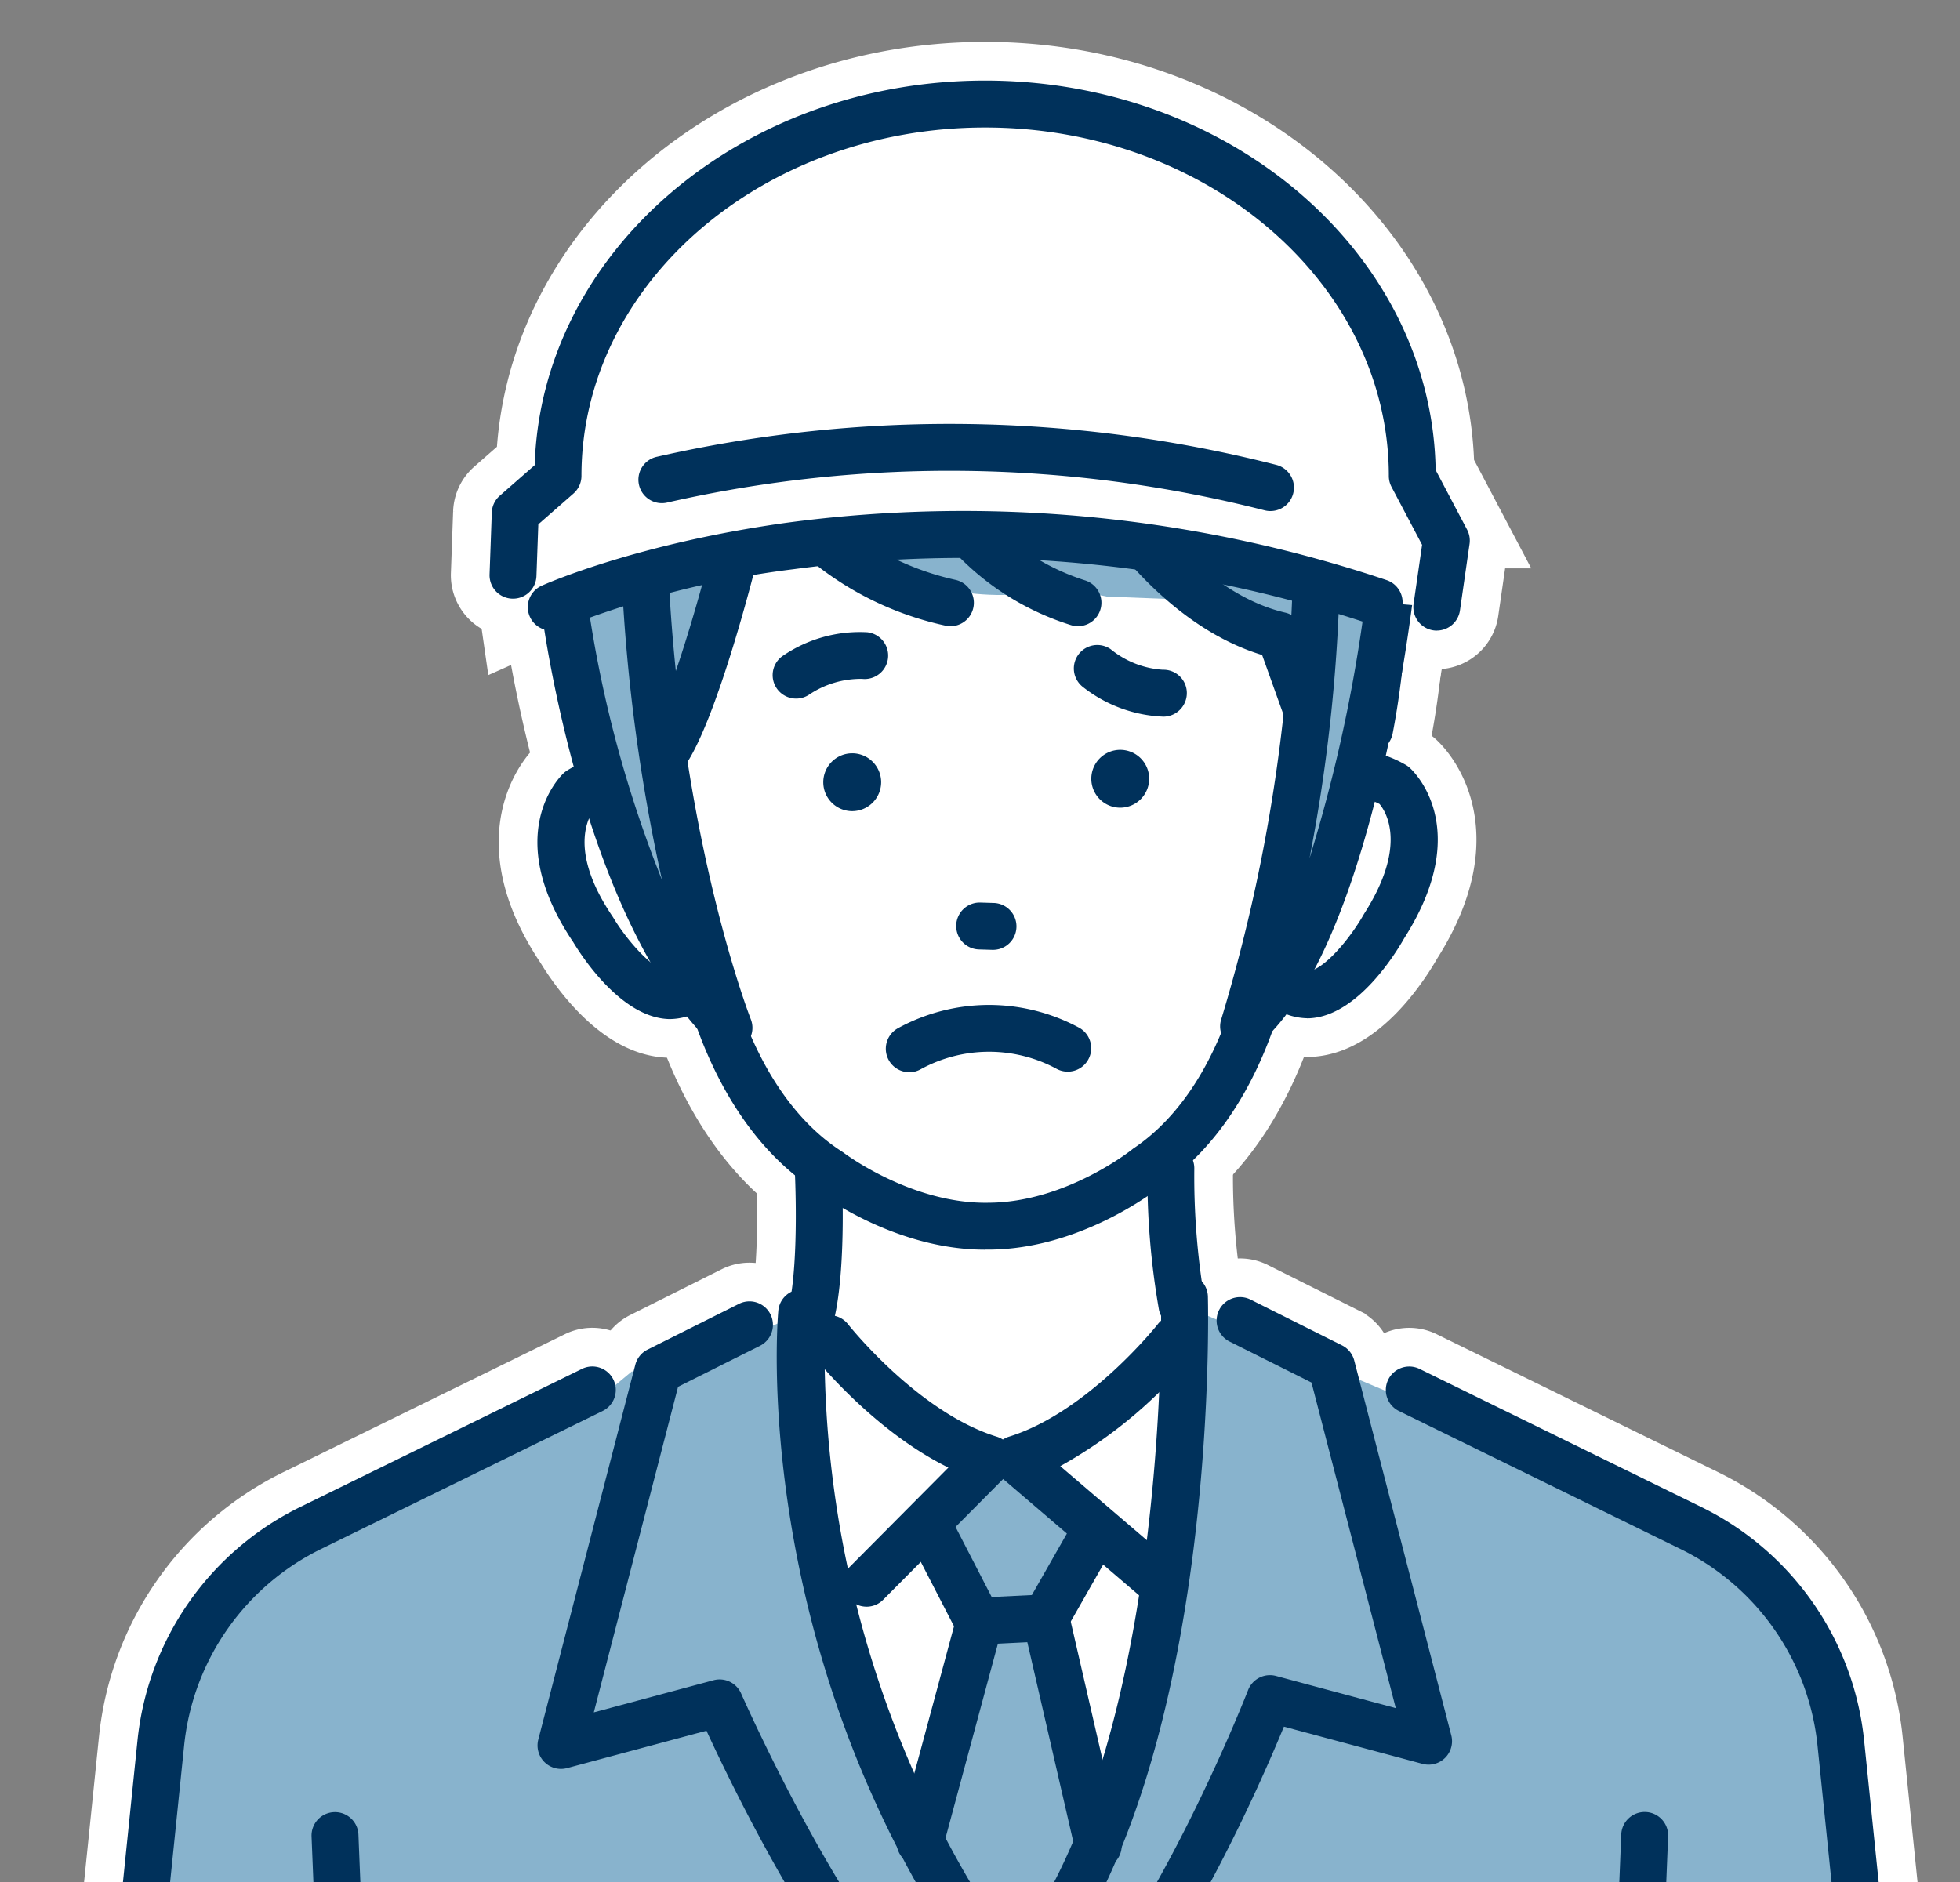 <svg xmlns="http://www.w3.org/2000/svg" xmlns:xlink="http://www.w3.org/1999/xlink" width="152" height="146" viewBox="0 0 152 146">
  <rect x="0" y="0" width="152" height="146" fill="#808080" stroke="none"/>
  <defs>
    <clipPath id="clip-path">
      <rect id="Rectangle_29819" data-name="Rectangle 29819" width="152" height="146" transform="translate(1382 3603)" fill="#fff"/>
    </clipPath>
    <clipPath id="clip-path-2">
      <rect id="Rectangle_29817" data-name="Rectangle 29817" width="151.293" height="152.401" fill="#fff" stroke="#fff" stroke-linecap="round" stroke-width="6"/>
    </clipPath>
    <clipPath id="clip-path-3">
      <rect id="Rectangle_29818" data-name="Rectangle 29818" width="152.19" height="221.984" fill="#fff" stroke="#fff" stroke-linecap="round" stroke-width="6"/>
    </clipPath>
    <clipPath id="clip-path-4">
      <rect id="Rectangle_29817-2" data-name="Rectangle 29817" width="151.293" height="152.401" fill="none"/>
    </clipPath>
    <clipPath id="clip-path-5">
      <rect id="Rectangle_29818-2" data-name="Rectangle 29818" width="152.19" height="221.984" fill="none"/>
    </clipPath>
  </defs>
  <g id="Mask_Group_30204" data-name="Mask Group 30204" transform="translate(-1382 -3603)" clip-path="url(#clip-path)">
    <g id="Group_37321" data-name="Group 37321" transform="translate(1382 3603.482)">
      <g id="Group_37318" data-name="Group 37318" transform="translate(0.898 0.001)">
        <g id="Group_37317" data-name="Group 37317" clip-path="url(#clip-path-2)">
          <path id="Path_70224" data-name="Path 70224" d="M62.567,313.758,40.348,324.8a26.692,26.692,0,0,0-9.071,17.525l-2.794,27.229H164.873l-3.64-32.929S156.642,322.838,148.3,322.2l-46.1-15.755Z" transform="translate(-19.959 -205.087)" fill="#fff" stroke="#fff" stroke-linecap="round" stroke-width="6"/>
          <path id="Path_70225" data-name="Path 70225" d="M256.394,304.571l29.814,12.583-4.094,22.414-35.963.627Z" transform="translate(-165.635 -203.835)" fill="#fff" stroke="#fff" stroke-linecap="round" stroke-width="6"/>
          <path id="Path_70226" data-name="Path 70226" d="M125.52,306.442,94.667,320.116l4.094,22.414,35.963.627Z" transform="translate(-64.254 -205.087)" fill="#fff" stroke="#fff" stroke-linecap="round" stroke-width="6"/>
          <path id="Path_70227" data-name="Path 70227" d="M191.842,240.937s1.609,13.708,0,19.837l1.551,27.667,12.876,24.7L219.2,290.055l1.046-26.764-1.046-3.743a75.075,75.075,0,0,1,1.085-14.642l-17.575-6.252Z" transform="translate(-129.288 -159.72)" fill="#fff" stroke="#fff" stroke-linecap="round" stroke-width="6"/>
          <path id="Path_70228" data-name="Path 70228" d="M176.689,434.407l1.085-23.294,2.653-79.428-23.883-10.977L130.7,366.382l-29.118-46.261L78.545,339.248,80.7,433.707Z" transform="translate(-53.464 -214.242)" fill="#fff" stroke="#fff" stroke-linecap="round" stroke-width="6"/>
          <path id="Path_70229" data-name="Path 70229" d="M177.709,62.5S151.6,50.785,138.547,73.9l-2.241,9.27S134.768,98,142.968,100.7l28.445-8.06Z" transform="translate(-92.044 -39.841)" fill="#fff" stroke="#fff" stroke-linecap="round" stroke-width="6"/>
          <path id="Path_70230" data-name="Path 70230" d="M196.43,133.1c-2.985-3.675-7.035-1.23-7.035-1.23l-.178-18.965-11.632-6.182-13.335.172-1.824.024-13.336.172-11.468,6.481.326,19.82s-3.813-3.664-6.7.087c0,0-3.763,8.228,7.308,15.676,0,0,3-.754,3.717-2.061,0,0,5.545,20.1,21.833,19.008,16.31.673,21.57-19.234,21.57-19.234.752,1.288,3.535,1.633,3.535,1.633,11.866-7.662,7.223-15.4,7.223-15.4" transform="translate(-88.32 -71.422)" fill="#fff" stroke="#fff" stroke-linecap="round" stroke-width="6"/>
          <path id="Path_70231" data-name="Path 70231" d="M141.569,99.059s-12.026-23.843,9.683-36.784c0,0,13.961-7.919,28.606.936,0,0,22.03.678,19.659,22.711l-3.987,14.65Z" transform="translate(-93.419 -39.497)" fill="#fff" stroke="#fff" stroke-linecap="round" stroke-width="6"/>
          <path id="Path_70232" data-name="Path 70232" d="M177.782,64.465c-27.308-10.276-46.936,17.715-41,33.276l2.042,3.933,1.831.846,1.526-3.262,7.512-19.714s11.373,10.333,23.427,7.189l3.536.72,7.112.28,6.072,3.235,3.85,10.6,2.315-.315.572-3.863c5.837-30.715-15.689-31.9-15.689-31.9Z" transform="translate(-91.725 -41.663)" fill="#fff" stroke="#fff" stroke-linecap="round" stroke-width="6"/>
          <path id="Path_70233" data-name="Path 70233" d="M182.033,236.707c-6.742,0-12.357-4.027-13.07-4.559-9.379-6.053-11.019-19.406-11.085-19.973a1.819,1.819,0,0,1,3.614-.417c.014.12,1.529,12.269,9.492,17.363.045.029.087.059.129.091s5.28,3.97,11.212,3.854c6-.034,11.084-4.1,11.134-4.142s.083-.065.127-.094c7.829-5.3,9.03-17.482,9.041-17.605a1.819,1.819,0,0,1,3.624.326c-.051.568-1.346,13.958-10.566,20.251-.711.56-6.4,4.861-13.313,4.9-.113,0-.227,0-.339,0" transform="translate(-106.55 -140.256)" fill="#fff" stroke="#fff" stroke-linecap="round" stroke-width="6"/>
          <path id="Path_70234" data-name="Path 70234" d="M258.152,178.879h0a2.244,2.244,0,1,1,2.215-2.273,2.25,2.25,0,0,1-2.215,2.273" transform="translate(-172.145 -116.712)" fill="#fff" stroke="#fff" stroke-linecap="round" stroke-width="6"/>
          <path id="Path_70235" data-name="Path 70235" d="M195.306,179.691h0a2.244,2.244,0,1,1,2.215-2.273,2.25,2.25,0,0,1-2.215,2.273" transform="translate(-130.085 -117.255)" fill="#fff" stroke="#fff" stroke-linecap="round" stroke-width="6"/>
          <path id="Path_70236" data-name="Path 70236" d="M227.065,213.873h-.056l-1.041-.031a1.819,1.819,0,1,1,.109-3.637l1.041.031a1.819,1.819,0,0,1-.054,3.637" transform="translate(-150.947 -140.679)" fill="#fff" stroke="#fff" stroke-linecap="round" stroke-width="6"/>
          <path id="Path_70237" data-name="Path 70237" d="M153,142.269a1.82,1.82,0,0,1-1.548-2.773c1.774-2.883,4.1-11.29,4.85-14.286a1.819,1.819,0,0,1,3.53.881c-.115.462-2.851,11.36-5.282,15.312a1.819,1.819,0,0,1-1.551.866" transform="translate(-102.076 -82.874)" fill="#fff" stroke="#fff" stroke-linecap="round" stroke-width="6"/>
          <path id="Path_70238" data-name="Path 70238" d="M134.86,158.181a1.818,1.818,0,0,1-1.517-.814,17.531,17.531,0,0,1-2.636-6.748,1.819,1.819,0,0,1,3.585-.621,13.913,13.913,0,0,0,2.083,5.358,1.819,1.819,0,0,1-1.514,2.825" transform="translate(-88.355 -99.376)" fill="#fff" stroke="#fff" stroke-linecap="round" stroke-width="6"/>
          <path id="Path_70239" data-name="Path 70239" d="M297.663,195.368a4.813,4.813,0,0,1-4-2.321,1.819,1.819,0,1,1,2.968-2.1c.574.81.945.79,1.066.785,1.267-.065,3.347-2.594,4.362-4.394.017-.029.035-.06.053-.088,3.38-5.288,1.664-7.927,1.184-8.5-2.109-1.094-3.163.061-3.442.453l-1.5-1.026-1.519-1c1.047-1.588,4.167-3.939,8.486-1.466a1.807,1.807,0,0,1,.293.209c.211.185,5.093,4.606-.406,13.249-.627,1.107-3.6,6-7.315,6.2-.075,0-.153.006-.233.006" transform="translate(-197.211 -116.87)" fill="#fff" stroke="#fff" stroke-linecap="round" stroke-width="6"/>
          <path id="Path_70240" data-name="Path 70240" d="M186.6,281.871a1.821,1.821,0,0,1-1.774-2.23c.84-3.632.476-10.646.472-10.716a1.819,1.819,0,1,1,3.633-.2c.017.308.4,7.6-.56,11.731a1.82,1.82,0,0,1-1.771,1.41" transform="translate(-124.562 -178.696)" fill="#fff" stroke="#fff" stroke-linecap="round" stroke-width="6"/>
          <path id="Path_70241" data-name="Path 70241" d="M271.712,281.252a1.82,1.82,0,0,1-1.771-1.409,59.8,59.8,0,0,1-.9-11.03,1.819,1.819,0,0,1,1.819-1.8h.016a1.82,1.82,0,0,1,1.8,1.835,57.365,57.365,0,0,0,.8,10.179,1.821,1.821,0,0,1-1.774,2.23" transform="translate(-180.954 -178.696)" fill="#fff" stroke="#fff" stroke-linecap="round" stroke-width="6"/>
          <path id="Path_70242" data-name="Path 70242" d="M137.683,72.658a1.819,1.819,0,0,1-1.658-2.562,31.98,31.98,0,0,1,9.833-11.6c6.268-4.528,17.088-8.516,33.042-1.8a1.819,1.819,0,0,1-1.411,3.353c-11.5-4.839-21.382-4.4-29.38,1.31a28.8,28.8,0,0,0-8.766,10.231,1.822,1.822,0,0,1-1.66,1.07" transform="translate(-91.825 -35.549)" fill="#fff" stroke="#fff" stroke-linecap="round" stroke-width="6"/>
          <path id="Path_70243" data-name="Path 70243" d="M136.333,196.12l-.119,0c-3.691-.1-6.771-4.874-7.423-5.956-5.681-8.427-.944-12.94-.739-13.128a1.838,1.838,0,0,1,.288-.216c4.227-2.563,7.388-.311,8.469,1.239l-2.984,2.081.018.025c-.365-.484-1.411-1.458-3.4-.358-.461.582-2.082,3.229,1.393,8.359.019.029.038.059.056.089,1.049,1.751,3.171,4.2,4.424,4.228.118,0,.481.013,1.025-.8a1.819,1.819,0,0,1,3.02,2.029,4.762,4.762,0,0,1-4.026,2.407" transform="translate(-85.228 -117.558)" fill="#fff" stroke="#fff" stroke-linecap="round" stroke-width="6"/>
          <path id="Path_70244" data-name="Path 70244" d="M190.724,118.88a1.816,1.816,0,0,1-.365-.037,24.644,24.644,0,0,1-15.251-10.293,1.819,1.819,0,0,1,3.1-1.9,21.32,21.32,0,0,0,12.878,8.633,1.819,1.819,0,0,1-.361,3.6" transform="translate(-117.909 -70.793)" fill="#fff" stroke="#fff" stroke-linecap="round" stroke-width="6"/>
          <path id="Path_70245" data-name="Path 70245" d="M225.728,117.853a1.819,1.819,0,0,1-.513-.074,20.952,20.952,0,0,1-12.7-11,1.819,1.819,0,0,1,3.344-1.434,17.557,17.557,0,0,0,10.378,8.943,1.819,1.819,0,0,1-.512,3.565" transform="translate(-143.027 -69.766)" fill="#fff" stroke="#fff" stroke-linecap="round" stroke-width="6"/>
          <path id="Path_70246" data-name="Path 70246" d="M273.406,133.028a1.82,1.82,0,0,1-1.713-1.207l-2.34-6.544c-7.664-2.313-12.641-10.147-12.858-10.494a1.819,1.819,0,0,1,3.083-1.931c.084.132,4.865,7.588,11.576,9.142a1.819,1.819,0,0,1,1.3,1.159l2.662,7.442a1.82,1.82,0,0,1-1.713,2.432" transform="translate(-172.372 -74.956)" fill="#fff" stroke="#fff" stroke-linecap="round" stroke-width="6"/>
          <path id="Path_70247" data-name="Path 70247" d="M78.283,505.422a1.819,1.819,0,0,1-1.815-1.731c-1.633-33.617-3.4-77.842-3.421-78.285a1.819,1.819,0,0,1,3.636-.145c.018.443,1.787,44.652,3.42,78.253a1.819,1.819,0,0,1-1.729,1.905l-.09,0" transform="translate(-49.783 -283.438)" fill="#fff" stroke="#fff" stroke-linecap="round" stroke-width="6"/>
          <path id="Path_70248" data-name="Path 70248" d="M371.6,505.423l-.09,0a1.819,1.819,0,0,1-1.728-1.905c1.633-33.6,3.4-77.811,3.42-78.253a1.819,1.819,0,1,1,3.635.145c-.018.443-1.788,44.667-3.421,78.285a1.819,1.819,0,0,1-1.816,1.731" transform="translate(-248.371 -283.439)" fill="#fff" stroke="#fff" stroke-linecap="round" stroke-width="6"/>
          <path id="Path_70249" data-name="Path 70249" d="M317.45,155.539a1.852,1.852,0,0,1-.341-.032,1.819,1.819,0,0,1-1.448-2.126,57.886,57.886,0,0,0,.815-5.82,1.819,1.819,0,0,1,3.625.31,61.507,61.507,0,0,1-.866,6.188,1.819,1.819,0,0,1-1.785,1.48" transform="translate(-212.132 -97.642)" fill="#fff" stroke="#fff" stroke-linecap="round" stroke-width="6"/>
          <path id="Path_70250" data-name="Path 70250" d="M156.509,362.647a1.809,1.809,0,0,1-1.161-.42c-6.9-5.726-14.049-20.491-16.211-25.184l-10.809,2.9a1.819,1.819,0,0,1-2.233-2.213l7.525-29.076a1.82,1.82,0,0,1,.947-1.171l7.092-3.55a1.819,1.819,0,0,1,1.628,3.254l-6.352,3.179L130.4,335.622l9.287-2.494a1.821,1.821,0,0,1,2.138,1.027c.083.191,8.434,19.117,15.847,25.273a1.819,1.819,0,0,1-1.163,3.219" transform="translate(-85.248 -203.281)" fill="#fff" stroke="#fff" stroke-linecap="round" stroke-width="6"/>
          <path id="Path_70251" data-name="Path 70251" d="M248.961,361.973a1.819,1.819,0,0,1-1.327-3.063c7.764-8.282,14.487-25.514,14.555-25.687a1.819,1.819,0,0,1,2.168-1.1l9.287,2.494-6.536-25.253-6.353-3.18a1.819,1.819,0,1,1,1.628-3.254l7.092,3.55a1.819,1.819,0,0,1,.947,1.171l7.526,29.076a1.819,1.819,0,0,1-2.233,2.213l-10.746-2.885c-1.87,4.532-7.755,17.955-14.682,25.344a1.813,1.813,0,0,1-1.327.575" transform="translate(-166.298 -202.607)" fill="#fff" stroke="#fff" stroke-linecap="round" stroke-width="6"/>
          <path id="Path_70252" data-name="Path 70252" d="M136.353,155.6a1.818,1.818,0,0,1-1.518-.814,16.6,16.6,0,0,1-2.5-6.39,1.819,1.819,0,0,1,3.585-.621,12.981,12.981,0,0,0,1.943,5,1.819,1.819,0,0,1-1.514,2.825" transform="translate(-89.448 -97.89)" fill="#fff" stroke="#fff" stroke-linecap="round" stroke-width="6"/>
          <path id="Path_70253" data-name="Path 70253" d="M133.456,135.276l6.33-1.594s1.47,28.328,6.063,35.029c0,0-9.958-3.5-12.393-33.435" transform="translate(-90.213 -89.467)" fill="#fff" stroke="#fff" stroke-linecap="round" stroke-width="6"/>
          <path id="Path_70254" data-name="Path 70254" d="M141.587,167.254a1.816,1.816,0,0,1-1.259-.506c-9.962-9.552-13.1-32.329-13.224-33.294a1.819,1.819,0,0,1,3.606-.481,93.541,93.541,0,0,0,5.683,20.994,139.153,139.153,0,0,1-3.118-23.269,1.819,1.819,0,1,1,3.634-.184c1.042,20.59,6.316,34.116,6.37,34.25a1.82,1.82,0,0,1-1.691,2.49" transform="translate(-85.952 -86.192)" fill="#fff" stroke="#fff" stroke-linecap="round" stroke-width="6"/>
          <path id="Path_70255" data-name="Path 70255" d="M317.5,148.432a1.846,1.846,0,0,1-.341-.032,1.819,1.819,0,0,1-1.448-2.126,54.361,54.361,0,0,0,.765-5.464,1.819,1.819,0,1,1,3.625.31,57.95,57.95,0,0,1-.816,5.832,1.819,1.819,0,0,1-1.785,1.48" transform="translate(-212.165 -93.124)" fill="#fff" stroke="#fff" stroke-linecap="round" stroke-width="6"/>
          <path id="Path_70256" data-name="Path 70256" d="M300.059,130.159,294.3,129s-2.675,29.765-7.268,36.467c0,0,10.6-5.374,13.03-35.306" transform="translate(-192.992 -86.332)" fill="#fff" stroke="#fff" stroke-linecap="round" stroke-width="6"/>
          <path id="Path_70257" data-name="Path 70257" d="M287.9,164.594a1.819,1.819,0,0,1-1.726-2.394,130.3,130.3,0,0,0,5.571-35.419,1.819,1.819,0,0,1,3.638.033,129.484,129.484,0,0,1-2.371,22.919,118.983,118.983,0,0,0,4.537-21.677,1.819,1.819,0,0,1,3.618.387c-.122,1.14-3.09,28.008-12.083,35.713a1.818,1.818,0,0,1-1.184.438" transform="translate(-192.356 -83.643)" fill="#fff" stroke="#fff" stroke-linecap="round" stroke-width="6"/>
          <path id="Path_70258" data-name="Path 70258" d="M191.92,61.959l.744-5.159-2.645-5.015c0-15.933-14.83-28.849-33.124-28.849s-33.124,12.916-33.124,28.849l-3.316,2.9-.173,4.8.488,3.39s15.615-6.959,37.863-6.581c0,0,17.779-.462,28.821,5.292Z" transform="translate(-81.396 -15.35)" fill="#fff" stroke="#fff" stroke-linecap="round" stroke-width="6"/>
          <path id="Path_70259" data-name="Path 70259" d="M125.577,127.632a1.819,1.819,0,0,1-.75-3.478c.292-.132,7.3-3.248,18.911-4.873a103.182,103.182,0,0,1,46.613,4.435,1.819,1.819,0,0,1-1.147,3.453,99.553,99.553,0,0,0-44.817-4.3,73.222,73.222,0,0,0-18.067,4.607,1.813,1.813,0,0,1-.744.16" transform="translate(-83.721 -79.204)" fill="#fff" stroke="#fff" stroke-linecap="round" stroke-width="6"/>
          <path id="Path_70260" data-name="Path 70260" d="M198.706,104.7a1.828,1.828,0,0,1-.468-.061,98.771,98.771,0,0,0-46.324-.6,1.819,1.819,0,1,1-.813-3.546,102.489,102.489,0,0,1,48.069.627,1.819,1.819,0,0,1-.465,3.578" transform="translate(-101.077 -65.54)" fill="#fff" stroke="#fff" stroke-linecap="round" stroke-width="6"/>
          <path id="Path_70261" data-name="Path 70261" d="M188.242,60.1a1.821,1.821,0,0,1-1.8-2.079l.66-4.574-2.369-4.492a1.816,1.816,0,0,1-.21-.849c0-14.9-14.043-27.029-31.305-27.029S121.91,33.2,121.91,48.1a1.82,1.82,0,0,1-.62,1.369l-2.725,2.386-.145,4.014a1.819,1.819,0,0,1-3.636-.131l.173-4.8a1.818,1.818,0,0,1,.619-1.3l2.708-2.372c.507-16.525,15.981-29.831,34.93-29.831,19.094,0,34.66,13.51,34.939,30.21l2.439,4.624a1.82,1.82,0,0,1,.191,1.109l-.744,5.159a1.82,1.82,0,0,1-1.8,1.559" transform="translate(-77.716 -11.669)" fill="#fff" stroke="#fff" stroke-linecap="round" stroke-width="6"/>
          <path id="Path_70262" data-name="Path 70262" d="M215.881,345.663l5.587-5.724,6.719,5.724-2.428,6.848,4.091,17.437-8,9.7-7.1-9.485,4.663-17.649Z" transform="translate(-144.619 -227.505)" fill="#fff" stroke="#fff" stroke-linecap="round" stroke-width="6"/>
          <path id="Path_70263" data-name="Path 70263" d="M218.155,362.491a1.819,1.819,0,0,1-1.616-.985l-3.665-7.109a1.819,1.819,0,0,1,3.233-1.667l3.129,6.068,3.114-.153,3.407-5.981a1.819,1.819,0,1,1,3.161,1.8l-3.9,6.848a1.82,1.82,0,0,1-1.491.917l-5.281.26-.09,0" transform="translate(-143.227 -235.405)" fill="#fff" stroke="#fff" stroke-linecap="round" stroke-width="6"/>
          <path id="Path_70264" data-name="Path 70264" d="M212.041,395.141a1.82,1.82,0,0,1-1.757-2.293l4.475-16.591a1.819,1.819,0,1,1,3.513.948L213.8,393.795a1.82,1.82,0,0,1-1.755,1.346" transform="translate(-141.588 -250.91)" fill="#fff" stroke="#fff" stroke-linecap="round" stroke-width="6"/>
          <path id="Path_70265" data-name="Path 70265" d="M245.6,393.754a1.82,1.82,0,0,1-1.771-1.411l-4.069-17.668a1.819,1.819,0,1,1,3.546-.816l4.069,17.668a1.821,1.821,0,0,1-1.774,2.228" transform="translate(-161.329 -249.261)" fill="#fff" stroke="#fff" stroke-linecap="round" stroke-width="6"/>
          <path id="Path_70266" data-name="Path 70266" d="M193.673,329.565a1.819,1.819,0,0,1-1.291-3.1l7.64-7.689c-5.944-2.928-10.443-8.615-10.658-8.89a1.819,1.819,0,0,1,2.864-2.243c.054.068,5.426,6.842,11.55,8.737a1.819,1.819,0,0,1,.753,3.02l-9.568,9.63a1.814,1.814,0,0,1-1.291.537" transform="translate(-127.372 -205.423)" fill="#fff" stroke="#fff" stroke-linecap="round" stroke-width="6"/>
          <path id="Path_70267" data-name="Path 70267" d="M245.771,329.567a1.812,1.812,0,0,1-1.182-.437l-11.253-9.63a1.819,1.819,0,0,1,.645-3.12c6.124-1.895,11.5-8.669,11.55-8.737a1.819,1.819,0,0,1,2.865,2.243,35.675,35.675,0,0,1-10.438,8.78l9,7.7a1.819,1.819,0,0,1-1.184,3.2" transform="translate(-156.632 -205.425)" fill="#fff" stroke="#fff" stroke-linecap="round" stroke-width="6"/>
          <path id="Path_70268" data-name="Path 70268" d="M233.9,354.179a1.819,1.819,0,0,1-1.353-3.034c13.553-15.1,12.817-51.66,12.808-52.027a1.819,1.819,0,0,1,3.637-.09c.039,1.559.782,38.367-13.738,54.547a1.813,1.813,0,0,1-1.354.6" transform="translate(-156.216 -198.938)" fill="#fff" stroke="#fff" stroke-linecap="round" stroke-width="6"/>
          <path id="Path_70269" data-name="Path 70269" d="M199.5,422.7h-.015a1.819,1.819,0,0,1-1.8-1.834l.481-59.9a19.677,19.677,0,0,0-.547-4.767l-.068-.282a14.647,14.647,0,0,0-1.962-4.513c-15.381-23.8-13.45-47.8-13.361-48.808a1.819,1.819,0,0,1,3.624.322,81.658,81.658,0,0,0,12.792,46.511,18.274,18.274,0,0,1,2.443,5.636l.068.282A23.326,23.326,0,0,1,201.8,361l-.481,59.9a1.819,1.819,0,0,1-1.819,1.8" transform="translate(-122.767 -201.407)" fill="#fff" stroke="#fff" stroke-linecap="round" stroke-width="6"/>
          <path id="Path_70270" data-name="Path 70270" d="M24.8,379.769c-.062,0-.125,0-.188-.01a1.819,1.819,0,0,1-1.624-2l3.047-29.683a22.763,22.763,0,0,1,12.7-18.22l21.8-10.687a1.819,1.819,0,0,1,1.6,3.267l-21.8,10.687a19.147,19.147,0,0,0-10.68,15.325l-3.047,29.683a1.819,1.819,0,0,1-1.807,1.634" transform="translate(-16.278 -213.483)" fill="#fff" stroke="#fff" stroke-linecap="round" stroke-width="6"/>
          <path id="Path_70271" data-name="Path 70271" d="M363.237,379.769a1.819,1.819,0,0,1-1.807-1.634l-3.047-29.683a19.147,19.147,0,0,0-10.68-15.325L325.9,322.44a1.819,1.819,0,0,1,1.6-3.267l21.8,10.688a22.763,22.763,0,0,1,12.7,18.22l3.047,29.683a1.819,1.819,0,0,1-1.624,2c-.063.006-.126.01-.188.01" transform="translate(-218.326 -213.483)" fill="#fff" stroke="#fff" stroke-linecap="round" stroke-width="6"/>
          <path id="Path_70272" data-name="Path 70272" d="M258.567,155.279a10.748,10.748,0,0,1-6.214-2.323,1.819,1.819,0,0,1,2.193-2.9,7.127,7.127,0,0,0,4.031,1.588,1.809,1.809,0,0,1,1.866,1.76,1.828,1.828,0,0,1-1.77,1.877l-.106,0" transform="translate(-169.301 -100.177)" fill="#fff" stroke="#fff" stroke-linecap="round" stroke-width="6"/>
          <path id="Path_70273" data-name="Path 70273" d="M182.984,151.9a1.819,1.819,0,0,1-.973-3.357,10.584,10.584,0,0,1,6.49-1.788,1.819,1.819,0,0,1-.4,3.616,7.192,7.192,0,0,0-4.146,1.248,1.812,1.812,0,0,1-.97.281" transform="translate(-122.141 -98.196)" fill="#fff" stroke="#fff" stroke-linecap="round" stroke-width="6"/>
          <path id="Path_70274" data-name="Path 70274" d="M209.485,239.375a1.82,1.82,0,0,1-.894-3.4,14.719,14.719,0,0,1,14.116-.031,1.819,1.819,0,0,1-1.847,3.135,11.042,11.042,0,0,0-10.483.067,1.809,1.809,0,0,1-.891.234" transform="translate(-139.877 -156.69)" fill="#fff" stroke="#fff" stroke-linecap="round" stroke-width="6"/>
        </g>
      </g>
    </g>
    <g id="Group_37323" data-name="Group 37323" transform="translate(1382 3603.482)">
      <g id="Group_37318-2" data-name="Group 37318" transform="translate(0.898 0.001)">
        <g id="Group_37317-2" data-name="Group 37317" clip-path="url(#clip-path-4)">
          <path id="Path_70224-2" data-name="Path 70224" d="M62.567,313.758,40.348,324.8a26.692,26.692,0,0,0-9.071,17.525l-2.794,27.229H164.873l-3.64-32.929S156.642,322.838,148.3,322.2l-46.1-15.755Z" transform="translate(-19.959 -205.087)" fill="#88b3cd"/>
          <path id="Path_70225-2" data-name="Path 70225" d="M256.394,304.571l29.814,12.583-4.094,22.414-35.963.627Z" transform="translate(-165.635 -203.835)" fill="#88b3cd"/>
          <path id="Path_70226-2" data-name="Path 70226" d="M125.52,306.442,94.667,320.116l4.094,22.414,35.963.627Z" transform="translate(-64.254 -205.087)" fill="#88b3cd"/>
          <path id="Path_70227-2" data-name="Path 70227" d="M191.842,240.937s1.609,13.708,0,19.837l1.551,27.667,12.876,24.7L219.2,290.055l1.046-26.764-1.046-3.743a75.075,75.075,0,0,1,1.085-14.642l-17.575-6.252Z" transform="translate(-129.288 -159.72)" fill="#fff"/>
          <path id="Path_70228-2" data-name="Path 70228" d="M176.689,434.407l1.085-23.294,2.653-79.428-23.883-10.977L130.7,366.382l-29.118-46.261L78.545,339.248,80.7,433.707Z" transform="translate(-53.464 -214.242)" fill="#88b3cd"/>
          <path id="Path_70229-2" data-name="Path 70229" d="M177.709,62.5S151.6,50.785,138.547,73.9l-2.241,9.27S134.768,98,142.968,100.7l28.445-8.06Z" transform="translate(-92.044 -39.841)" fill="#fff"/>
          <path id="Path_70230-2" data-name="Path 70230" d="M196.43,133.1c-2.985-3.675-7.035-1.23-7.035-1.23l-.178-18.965-11.632-6.182-13.335.172-1.824.024-13.336.172-11.468,6.481.326,19.82s-3.813-3.664-6.7.087c0,0-3.763,8.228,7.308,15.676,0,0,3-.754,3.717-2.061,0,0,5.545,20.1,21.833,19.008,16.31.673,21.57-19.234,21.57-19.234.752,1.288,3.535,1.633,3.535,1.633,11.866-7.662,7.223-15.4,7.223-15.4" transform="translate(-88.32 -71.422)" fill="#fff"/>
          <path id="Path_70231-2" data-name="Path 70231" d="M141.569,99.059s-12.026-23.843,9.683-36.784c0,0,13.961-7.919,28.606.936,0,0,22.03.678,19.659,22.711l-3.987,14.65Z" transform="translate(-93.419 -39.497)" fill="#fff"/>
          <path id="Path_70232-2" data-name="Path 70232" d="M177.782,64.465c-27.308-10.276-46.936,17.715-41,33.276l2.042,3.933,1.831.846,1.526-3.262,7.512-19.714s11.373,10.333,23.427,7.189l3.536.72,7.112.28,6.072,3.235,3.85,10.6,2.315-.315.572-3.863c5.837-30.715-15.689-31.9-15.689-31.9Z" transform="translate(-91.725 -41.663)" fill="#88b3cd"/>
          <path id="Path_70233-2" data-name="Path 70233" d="M182.033,236.707c-6.742,0-12.357-4.027-13.07-4.559-9.379-6.053-11.019-19.406-11.085-19.973a1.819,1.819,0,0,1,3.614-.417c.014.12,1.529,12.269,9.492,17.363.045.029.087.059.129.091s5.28,3.97,11.212,3.854c6-.034,11.084-4.1,11.134-4.142s.083-.065.127-.094c7.829-5.3,9.03-17.482,9.041-17.605a1.819,1.819,0,0,1,3.624.326c-.051.568-1.346,13.958-10.566,20.251-.711.56-6.4,4.861-13.313,4.9-.113,0-.227,0-.339,0" transform="translate(-106.55 -140.256)" fill="#00315b"/>
          <path id="Path_70234-2" data-name="Path 70234" d="M258.152,178.879h0a2.244,2.244,0,1,1,2.215-2.273,2.25,2.25,0,0,1-2.215,2.273" transform="translate(-172.145 -116.712)" fill="#00315b"/>
          <path id="Path_70235-2" data-name="Path 70235" d="M195.306,179.691h0a2.244,2.244,0,1,1,2.215-2.273,2.25,2.25,0,0,1-2.215,2.273" transform="translate(-130.085 -117.255)" fill="#00315b"/>
          <path id="Path_70236-2" data-name="Path 70236" d="M227.065,213.873h-.056l-1.041-.031a1.819,1.819,0,1,1,.109-3.637l1.041.031a1.819,1.819,0,0,1-.054,3.637" transform="translate(-150.947 -140.679)" fill="#00315b"/>
          <path id="Path_70237-2" data-name="Path 70237" d="M153,142.269a1.82,1.82,0,0,1-1.548-2.773c1.774-2.883,4.1-11.29,4.85-14.286a1.819,1.819,0,0,1,3.53.881c-.115.462-2.851,11.36-5.282,15.312a1.819,1.819,0,0,1-1.551.866" transform="translate(-102.076 -82.874)" fill="#00315b"/>
          <path id="Path_70238-2" data-name="Path 70238" d="M134.86,158.181a1.818,1.818,0,0,1-1.517-.814,17.531,17.531,0,0,1-2.636-6.748,1.819,1.819,0,0,1,3.585-.621,13.913,13.913,0,0,0,2.083,5.358,1.819,1.819,0,0,1-1.514,2.825" transform="translate(-88.355 -99.376)" fill="#00315b"/>
          <path id="Path_70239-2" data-name="Path 70239" d="M297.663,195.368a4.813,4.813,0,0,1-4-2.321,1.819,1.819,0,1,1,2.968-2.1c.574.81.945.79,1.066.785,1.267-.065,3.347-2.594,4.362-4.394.017-.029.035-.06.053-.088,3.38-5.288,1.664-7.927,1.184-8.5-2.109-1.094-3.163.061-3.442.453l-1.5-1.026-1.519-1c1.047-1.588,4.167-3.939,8.486-1.466a1.807,1.807,0,0,1,.293.209c.211.185,5.093,4.606-.406,13.249-.627,1.107-3.6,6-7.315,6.2-.075,0-.153.006-.233.006" transform="translate(-197.211 -116.87)" fill="#00315b"/>
          <path id="Path_70240-2" data-name="Path 70240" d="M186.6,281.871a1.821,1.821,0,0,1-1.774-2.23c.84-3.632.476-10.646.472-10.716a1.819,1.819,0,1,1,3.633-.2c.017.308.4,7.6-.56,11.731a1.82,1.82,0,0,1-1.771,1.41" transform="translate(-124.562 -178.696)" fill="#00315b"/>
          <path id="Path_70241-2" data-name="Path 70241" d="M271.712,281.252a1.82,1.82,0,0,1-1.771-1.409,59.8,59.8,0,0,1-.9-11.03,1.819,1.819,0,0,1,1.819-1.8h.016a1.82,1.82,0,0,1,1.8,1.835,57.365,57.365,0,0,0,.8,10.179,1.821,1.821,0,0,1-1.774,2.23" transform="translate(-180.954 -178.696)" fill="#00315b"/>
          <path id="Path_70242-2" data-name="Path 70242" d="M137.683,72.658a1.819,1.819,0,0,1-1.658-2.562,31.98,31.98,0,0,1,9.833-11.6c6.268-4.528,17.088-8.516,33.042-1.8a1.819,1.819,0,0,1-1.411,3.353c-11.5-4.839-21.382-4.4-29.38,1.31a28.8,28.8,0,0,0-8.766,10.231,1.822,1.822,0,0,1-1.66,1.07" transform="translate(-91.825 -35.549)" fill="#00315b"/>
          <path id="Path_70243-2" data-name="Path 70243" d="M136.333,196.12l-.119,0c-3.691-.1-6.771-4.874-7.423-5.956-5.681-8.427-.944-12.94-.739-13.128a1.838,1.838,0,0,1,.288-.216c4.227-2.563,7.388-.311,8.469,1.239l-2.984,2.081.018.025c-.365-.484-1.411-1.458-3.4-.358-.461.582-2.082,3.229,1.393,8.359.019.029.038.059.056.089,1.049,1.751,3.171,4.2,4.424,4.228.118,0,.481.013,1.025-.8a1.819,1.819,0,0,1,3.02,2.029,4.762,4.762,0,0,1-4.026,2.407" transform="translate(-85.228 -117.558)" fill="#00315b"/>
          <path id="Path_70244-2" data-name="Path 70244" d="M190.724,118.88a1.816,1.816,0,0,1-.365-.037,24.644,24.644,0,0,1-15.251-10.293,1.819,1.819,0,0,1,3.1-1.9,21.32,21.32,0,0,0,12.878,8.633,1.819,1.819,0,0,1-.361,3.6" transform="translate(-117.909 -70.793)" fill="#00315b"/>
          <path id="Path_70245-2" data-name="Path 70245" d="M225.728,117.853a1.819,1.819,0,0,1-.513-.074,20.952,20.952,0,0,1-12.7-11,1.819,1.819,0,0,1,3.344-1.434,17.557,17.557,0,0,0,10.378,8.943,1.819,1.819,0,0,1-.512,3.565" transform="translate(-143.027 -69.766)" fill="#00315b"/>
          <path id="Path_70246-2" data-name="Path 70246" d="M273.406,133.028a1.82,1.82,0,0,1-1.713-1.207l-2.34-6.544c-7.664-2.313-12.641-10.147-12.858-10.494a1.819,1.819,0,0,1,3.083-1.931c.084.132,4.865,7.588,11.576,9.142a1.819,1.819,0,0,1,1.3,1.159l2.662,7.442a1.82,1.82,0,0,1-1.713,2.432" transform="translate(-172.372 -74.956)" fill="#00315b"/>
          <path id="Path_70247-2" data-name="Path 70247" d="M78.283,505.422a1.819,1.819,0,0,1-1.815-1.731c-1.633-33.617-3.4-77.842-3.421-78.285a1.819,1.819,0,0,1,3.636-.145c.018.443,1.787,44.652,3.42,78.253a1.819,1.819,0,0,1-1.729,1.905l-.09,0" transform="translate(-49.783 -283.438)" fill="#00315b"/>
          <path id="Path_70248-2" data-name="Path 70248" d="M371.6,505.423l-.09,0a1.819,1.819,0,0,1-1.728-1.905c1.633-33.6,3.4-77.811,3.42-78.253a1.819,1.819,0,1,1,3.635.145c-.018.443-1.788,44.667-3.421,78.285a1.819,1.819,0,0,1-1.816,1.731" transform="translate(-248.371 -283.439)" fill="#00315b"/>
          <path id="Path_70249-2" data-name="Path 70249" d="M317.45,155.539a1.852,1.852,0,0,1-.341-.032,1.819,1.819,0,0,1-1.448-2.126,57.886,57.886,0,0,0,.815-5.82,1.819,1.819,0,0,1,3.625.31,61.507,61.507,0,0,1-.866,6.188,1.819,1.819,0,0,1-1.785,1.48" transform="translate(-212.132 -97.642)" fill="#00315b"/>
          <path id="Path_70250-2" data-name="Path 70250" d="M156.509,362.647a1.809,1.809,0,0,1-1.161-.42c-6.9-5.726-14.049-20.491-16.211-25.184l-10.809,2.9a1.819,1.819,0,0,1-2.233-2.213l7.525-29.076a1.82,1.82,0,0,1,.947-1.171l7.092-3.55a1.819,1.819,0,0,1,1.628,3.254l-6.352,3.179L130.4,335.622l9.287-2.494a1.821,1.821,0,0,1,2.138,1.027c.083.191,8.434,19.117,15.847,25.273a1.819,1.819,0,0,1-1.163,3.219" transform="translate(-85.248 -203.281)" fill="#00315b"/>
          <path id="Path_70251-2" data-name="Path 70251" d="M248.961,361.973a1.819,1.819,0,0,1-1.327-3.063c7.764-8.282,14.487-25.514,14.555-25.687a1.819,1.819,0,0,1,2.168-1.1l9.287,2.494-6.536-25.253-6.353-3.18a1.819,1.819,0,1,1,1.628-3.254l7.092,3.55a1.819,1.819,0,0,1,.947,1.171l7.526,29.076a1.819,1.819,0,0,1-2.233,2.213l-10.746-2.885c-1.87,4.532-7.755,17.955-14.682,25.344a1.813,1.813,0,0,1-1.327.575" transform="translate(-166.298 -202.607)" fill="#00315b"/>
          <path id="Path_70252-2" data-name="Path 70252" d="M136.353,155.6a1.818,1.818,0,0,1-1.518-.814,16.6,16.6,0,0,1-2.5-6.39,1.819,1.819,0,0,1,3.585-.621,12.981,12.981,0,0,0,1.943,5,1.819,1.819,0,0,1-1.514,2.825" transform="translate(-89.448 -97.89)" fill="#00315b"/>
          <path id="Path_70253-2" data-name="Path 70253" d="M133.456,135.276l6.33-1.594s1.47,28.328,6.063,35.029c0,0-9.958-3.5-12.393-33.435" transform="translate(-90.213 -89.467)" fill="#88b3cd"/>
          <path id="Path_70254-2" data-name="Path 70254" d="M141.587,167.254a1.816,1.816,0,0,1-1.259-.506c-9.962-9.552-13.1-32.329-13.224-33.294a1.819,1.819,0,0,1,3.606-.481,93.541,93.541,0,0,0,5.683,20.994,139.153,139.153,0,0,1-3.118-23.269,1.819,1.819,0,1,1,3.634-.184c1.042,20.59,6.316,34.116,6.37,34.25a1.82,1.82,0,0,1-1.691,2.49" transform="translate(-85.952 -86.192)" fill="#00315b"/>
          <path id="Path_70255-2" data-name="Path 70255" d="M317.5,148.432a1.846,1.846,0,0,1-.341-.032,1.819,1.819,0,0,1-1.448-2.126,54.361,54.361,0,0,0,.765-5.464,1.819,1.819,0,1,1,3.625.31,57.95,57.95,0,0,1-.816,5.832,1.819,1.819,0,0,1-1.785,1.48" transform="translate(-212.165 -93.124)" fill="#00315b"/>
          <path id="Path_70256-2" data-name="Path 70256" d="M300.059,130.159,294.3,129s-2.675,29.765-7.268,36.467c0,0,10.6-5.374,13.03-35.306" transform="translate(-192.992 -86.332)" fill="#88b3cd"/>
          <path id="Path_70257-2" data-name="Path 70257" d="M287.9,164.594a1.819,1.819,0,0,1-1.726-2.394,130.3,130.3,0,0,0,5.571-35.419,1.819,1.819,0,0,1,3.638.033,129.484,129.484,0,0,1-2.371,22.919,118.983,118.983,0,0,0,4.537-21.677,1.819,1.819,0,0,1,3.618.387c-.122,1.14-3.09,28.008-12.083,35.713a1.818,1.818,0,0,1-1.184.438" transform="translate(-192.356 -83.643)" fill="#00315b"/>
          <path id="Path_70258-2" data-name="Path 70258" d="M191.92,61.959l.744-5.159-2.645-5.015c0-15.933-14.83-28.849-33.124-28.849s-33.124,12.916-33.124,28.849l-3.316,2.9-.173,4.8.488,3.39s15.615-6.959,37.863-6.581c0,0,17.779-.462,28.821,5.292Z" transform="translate(-81.396 -15.35)" fill="#fff"/>
          <path id="Path_70259-2" data-name="Path 70259" d="M125.577,127.632a1.819,1.819,0,0,1-.75-3.478c.292-.132,7.3-3.248,18.911-4.873a103.182,103.182,0,0,1,46.613,4.435,1.819,1.819,0,0,1-1.147,3.453,99.553,99.553,0,0,0-44.817-4.3,73.222,73.222,0,0,0-18.067,4.607,1.813,1.813,0,0,1-.744.16" transform="translate(-83.721 -79.204)" fill="#00315b"/>
          <path id="Path_70260-2" data-name="Path 70260" d="M198.706,104.7a1.828,1.828,0,0,1-.468-.061,98.771,98.771,0,0,0-46.324-.6,1.819,1.819,0,1,1-.813-3.546,102.489,102.489,0,0,1,48.069.627,1.819,1.819,0,0,1-.465,3.578" transform="translate(-101.077 -65.54)" fill="#00315b"/>
          <path id="Path_70261-2" data-name="Path 70261" d="M188.242,60.1a1.821,1.821,0,0,1-1.8-2.079l.66-4.574-2.369-4.492a1.816,1.816,0,0,1-.21-.849c0-14.9-14.043-27.029-31.305-27.029S121.91,33.2,121.91,48.1a1.82,1.82,0,0,1-.62,1.369l-2.725,2.386-.145,4.014a1.819,1.819,0,0,1-3.636-.131l.173-4.8a1.818,1.818,0,0,1,.619-1.3l2.708-2.372c.507-16.525,15.981-29.831,34.93-29.831,19.094,0,34.66,13.51,34.939,30.21l2.439,4.624a1.82,1.82,0,0,1,.191,1.109l-.744,5.159a1.82,1.82,0,0,1-1.8,1.559" transform="translate(-77.716 -11.669)" fill="#00315b"/>
          <path id="Path_70262-2" data-name="Path 70262" d="M215.881,345.663l5.587-5.724,6.719,5.724-2.428,6.848,4.091,17.437-8,9.7-7.1-9.485,4.663-17.649Z" transform="translate(-144.619 -227.505)" fill="#88b3cd"/>
          <path id="Path_70263-2" data-name="Path 70263" d="M218.155,362.491a1.819,1.819,0,0,1-1.616-.985l-3.665-7.109a1.819,1.819,0,0,1,3.233-1.667l3.129,6.068,3.114-.153,3.407-5.981a1.819,1.819,0,1,1,3.161,1.8l-3.9,6.848a1.82,1.82,0,0,1-1.491.917l-5.281.26-.09,0" transform="translate(-143.227 -235.405)" fill="#00315b"/>
          <path id="Path_70264-2" data-name="Path 70264" d="M212.041,395.141a1.82,1.82,0,0,1-1.757-2.293l4.475-16.591a1.819,1.819,0,1,1,3.513.948L213.8,393.795a1.82,1.82,0,0,1-1.755,1.346" transform="translate(-141.588 -250.91)" fill="#00315b"/>
          <path id="Path_70265-2" data-name="Path 70265" d="M245.6,393.754a1.82,1.82,0,0,1-1.771-1.411l-4.069-17.668a1.819,1.819,0,1,1,3.546-.816l4.069,17.668a1.821,1.821,0,0,1-1.774,2.228" transform="translate(-161.329 -249.261)" fill="#00315b"/>
          <path id="Path_70266-2" data-name="Path 70266" d="M193.673,329.565a1.819,1.819,0,0,1-1.291-3.1l7.64-7.689c-5.944-2.928-10.443-8.615-10.658-8.89a1.819,1.819,0,0,1,2.864-2.243c.054.068,5.426,6.842,11.55,8.737a1.819,1.819,0,0,1,.753,3.02l-9.568,9.63a1.814,1.814,0,0,1-1.291.537" transform="translate(-127.372 -205.423)" fill="#00315b"/>
          <path id="Path_70267-2" data-name="Path 70267" d="M245.771,329.567a1.812,1.812,0,0,1-1.182-.437l-11.253-9.63a1.819,1.819,0,0,1,.645-3.12c6.124-1.895,11.5-8.669,11.55-8.737a1.819,1.819,0,0,1,2.865,2.243,35.675,35.675,0,0,1-10.438,8.78l9,7.7a1.819,1.819,0,0,1-1.184,3.2" transform="translate(-156.632 -205.425)" fill="#00315b"/>
          <path id="Path_70268-2" data-name="Path 70268" d="M233.9,354.179a1.819,1.819,0,0,1-1.353-3.034c13.553-15.1,12.817-51.66,12.808-52.027a1.819,1.819,0,0,1,3.637-.09c.039,1.559.782,38.367-13.738,54.547a1.813,1.813,0,0,1-1.354.6" transform="translate(-156.216 -198.938)" fill="#00315b"/>
          <path id="Path_70269-2" data-name="Path 70269" d="M199.5,422.7h-.015a1.819,1.819,0,0,1-1.8-1.834l.481-59.9a19.677,19.677,0,0,0-.547-4.767l-.068-.282a14.647,14.647,0,0,0-1.962-4.513c-15.381-23.8-13.45-47.8-13.361-48.808a1.819,1.819,0,0,1,3.624.322,81.658,81.658,0,0,0,12.792,46.511,18.274,18.274,0,0,1,2.443,5.636l.068.282A23.326,23.326,0,0,1,201.8,361l-.481,59.9a1.819,1.819,0,0,1-1.819,1.8" transform="translate(-122.767 -201.407)" fill="#00315b"/>
          <path id="Path_70270-2" data-name="Path 70270" d="M24.8,379.769c-.062,0-.125,0-.188-.01a1.819,1.819,0,0,1-1.624-2l3.047-29.683a22.763,22.763,0,0,1,12.7-18.22l21.8-10.687a1.819,1.819,0,0,1,1.6,3.267l-21.8,10.687a19.147,19.147,0,0,0-10.68,15.325l-3.047,29.683a1.819,1.819,0,0,1-1.807,1.634" transform="translate(-16.278 -213.483)" fill="#00315b"/>
          <path id="Path_70271-2" data-name="Path 70271" d="M363.237,379.769a1.819,1.819,0,0,1-1.807-1.634l-3.047-29.683a19.147,19.147,0,0,0-10.68-15.325L325.9,322.44a1.819,1.819,0,0,1,1.6-3.267l21.8,10.688a22.763,22.763,0,0,1,12.7,18.22l3.047,29.683a1.819,1.819,0,0,1-1.624,2c-.063.006-.126.01-.188.01" transform="translate(-218.326 -213.483)" fill="#00315b"/>
          <path id="Path_70272-2" data-name="Path 70272" d="M258.567,155.279a10.748,10.748,0,0,1-6.214-2.323,1.819,1.819,0,0,1,2.193-2.9,7.127,7.127,0,0,0,4.031,1.588,1.809,1.809,0,0,1,1.866,1.76,1.828,1.828,0,0,1-1.77,1.877l-.106,0" transform="translate(-169.301 -100.177)" fill="#00315b"/>
          <path id="Path_70273-2" data-name="Path 70273" d="M182.984,151.9a1.819,1.819,0,0,1-.973-3.357,10.584,10.584,0,0,1,6.49-1.788,1.819,1.819,0,0,1-.4,3.616,7.192,7.192,0,0,0-4.146,1.248,1.812,1.812,0,0,1-.97.281" transform="translate(-122.141 -98.196)" fill="#00315b"/>
          <path id="Path_70274-2" data-name="Path 70274" d="M209.485,239.375a1.82,1.82,0,0,1-.894-3.4,14.719,14.719,0,0,1,14.116-.031,1.819,1.819,0,0,1-1.847,3.135,11.042,11.042,0,0,0-10.483.067,1.809,1.809,0,0,1-.891.234" transform="translate(-139.877 -156.69)" fill="#00315b"/>
        </g>
      </g>
    </g>
  </g>
</svg>
